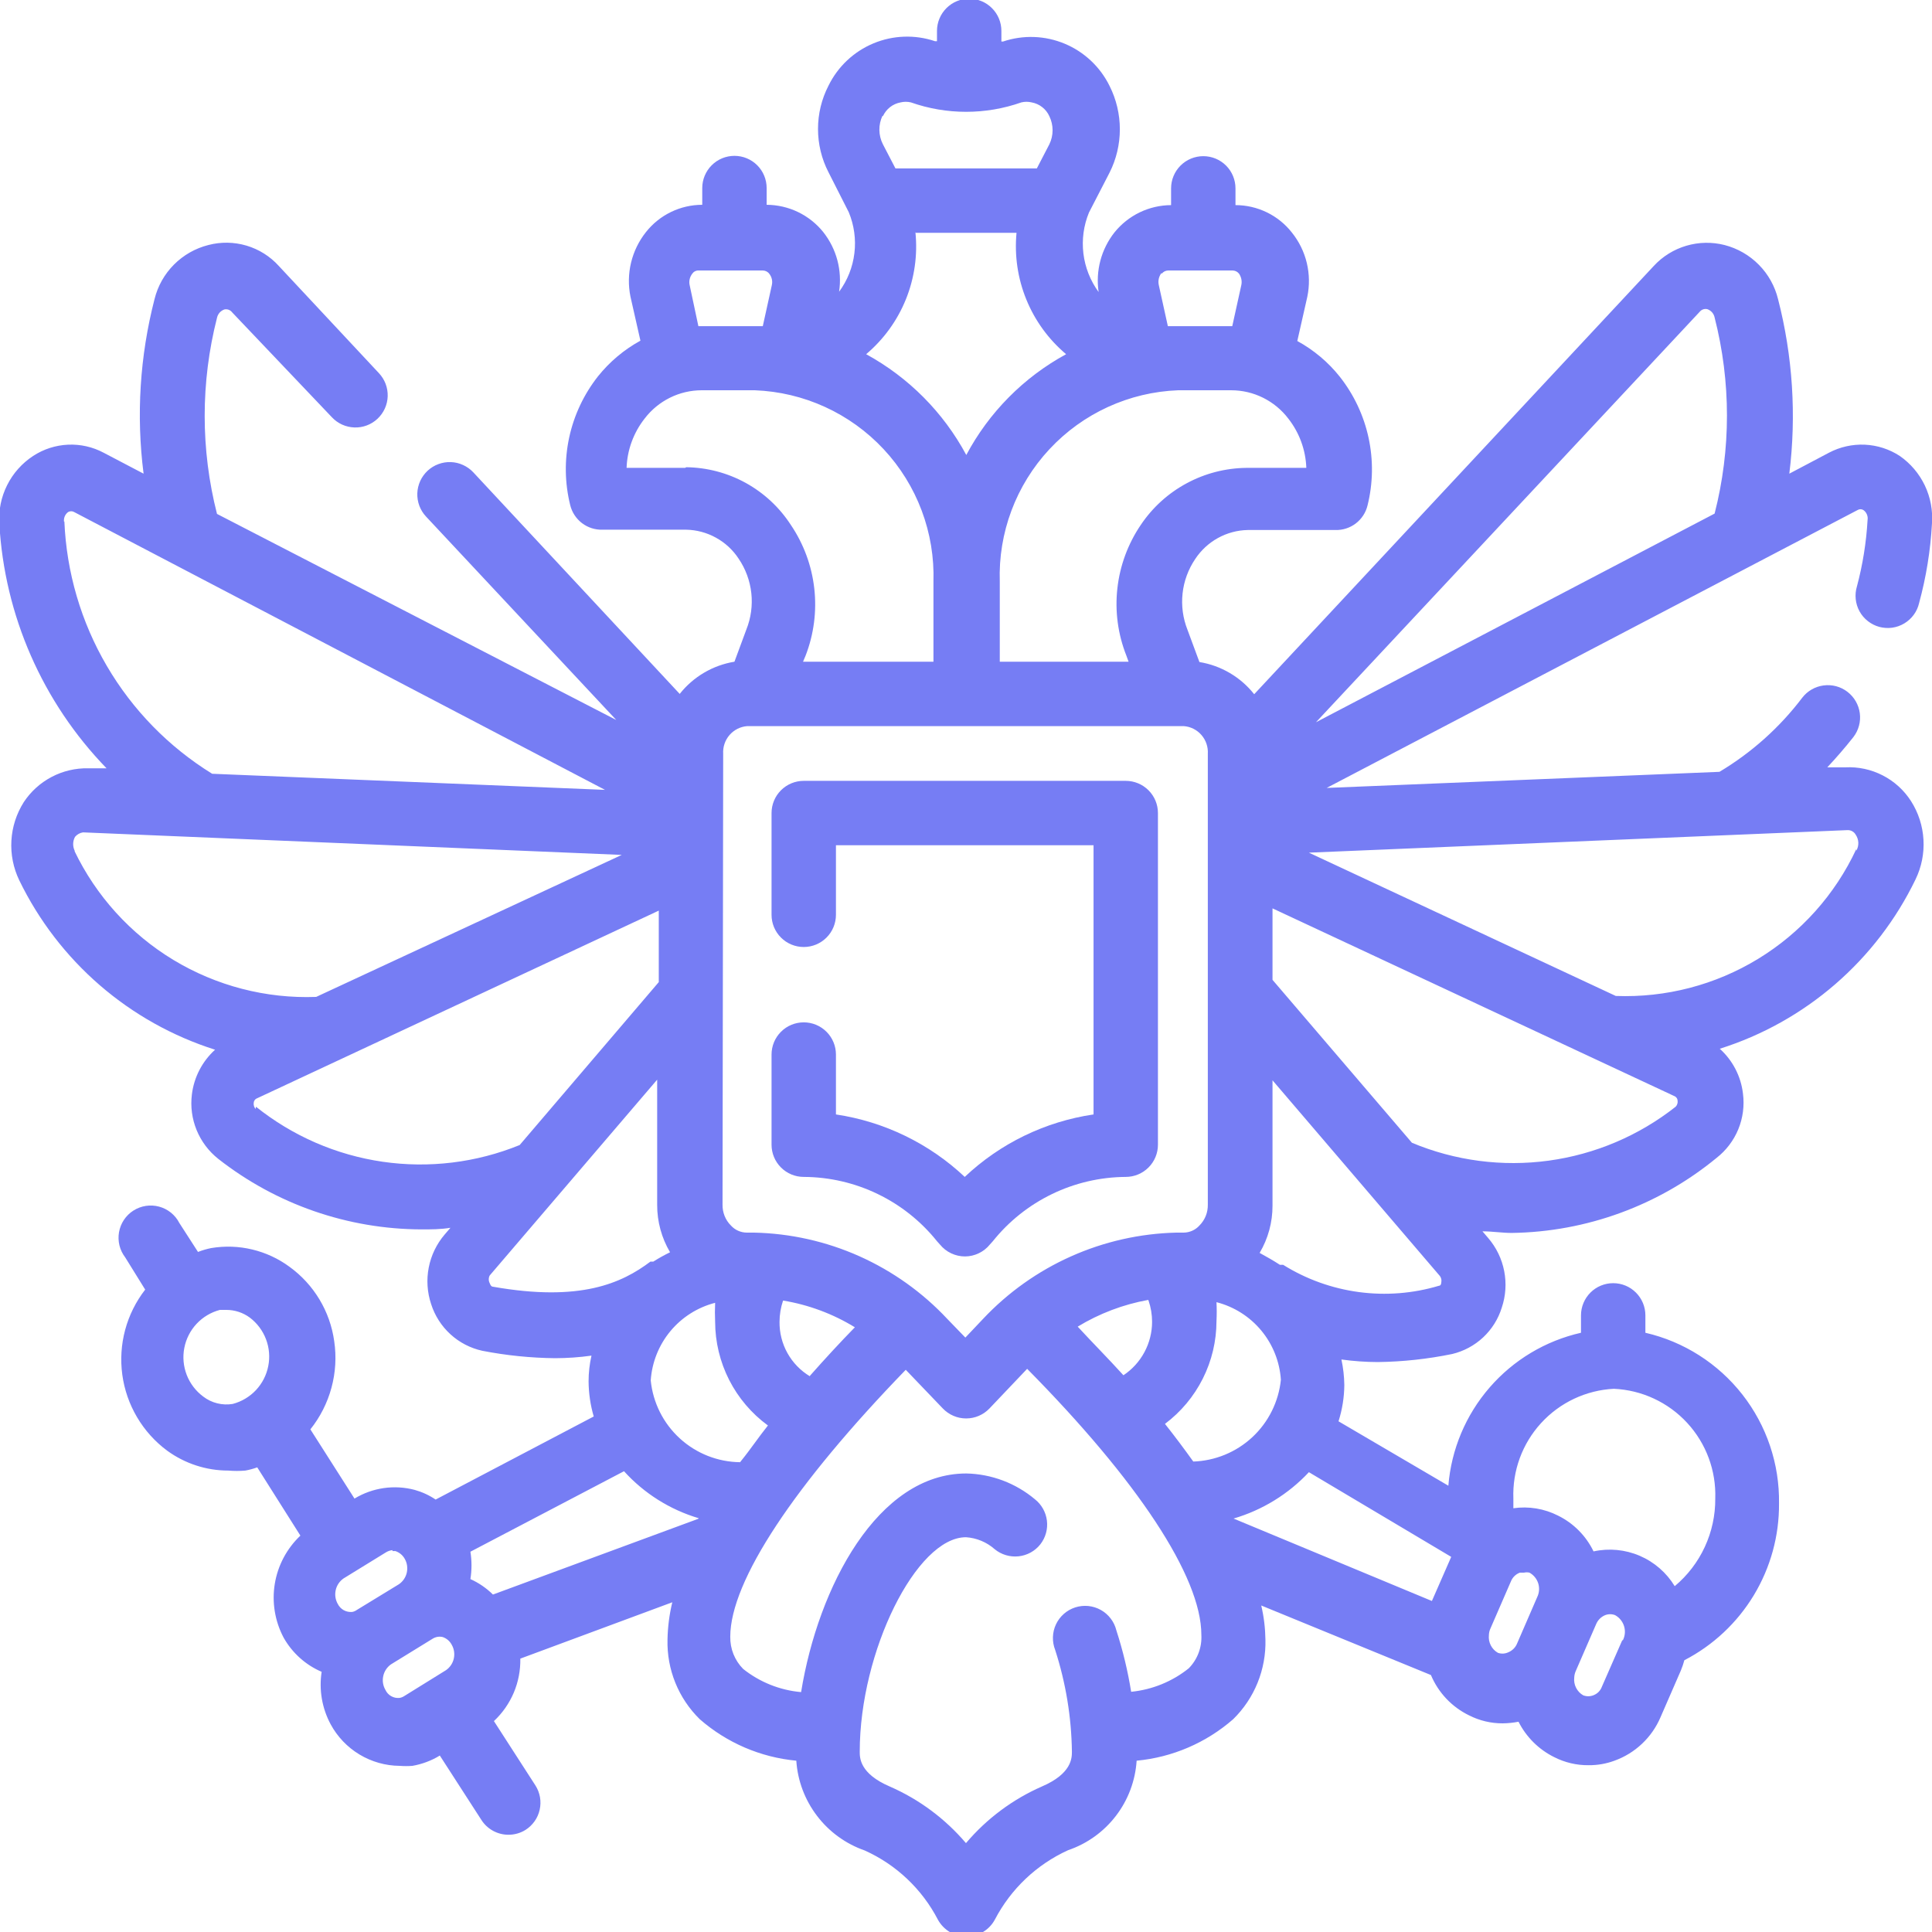 <?xml version="1.0" encoding="UTF-8"?> <svg xmlns="http://www.w3.org/2000/svg" width="60" height="60" viewBox="0 0 60 60" fill="none"><g clip-path="url(#clip0_2069_209)"><path d="M57.309 23.83H56.749C57.029 23.53 57.299 23.22 57.559 22.89C57.721 22.679 57.793 22.413 57.758 22.149C57.723 21.886 57.585 21.647 57.374 21.485C57.164 21.323 56.897 21.252 56.634 21.287C56.37 21.321 56.131 21.459 55.969 21.67C55.268 22.594 54.395 23.375 53.399 23.97L41.2 24.47L57.689 15.84C57.716 15.823 57.748 15.814 57.779 15.814C57.811 15.814 57.842 15.823 57.869 15.84C57.918 15.874 57.956 15.922 57.978 15.976C58.001 16.031 58.009 16.091 57.999 16.15C57.959 16.846 57.849 17.536 57.669 18.21C57.63 18.338 57.617 18.473 57.631 18.607C57.645 18.74 57.685 18.869 57.75 18.987C57.815 19.104 57.903 19.208 58.009 19.29C58.115 19.373 58.236 19.434 58.365 19.469C58.495 19.503 58.63 19.512 58.763 19.494C58.896 19.475 59.024 19.43 59.139 19.361C59.254 19.292 59.354 19.201 59.434 19.092C59.513 18.984 59.569 18.861 59.599 18.73C59.819 17.923 59.953 17.095 59.999 16.26C60.029 15.853 59.953 15.446 59.778 15.078C59.602 14.709 59.334 14.393 58.999 14.16C58.675 13.948 58.3 13.828 57.913 13.81C57.526 13.793 57.142 13.879 56.799 14.06L55.569 14.71C55.793 12.897 55.675 11.059 55.219 9.29C55.12 8.886 54.914 8.516 54.621 8.221C54.329 7.925 53.962 7.714 53.559 7.61C53.168 7.51 52.757 7.518 52.37 7.632C51.983 7.746 51.633 7.963 51.359 8.26L38.95 21.56C38.527 21.026 37.921 20.67 37.249 20.56L36.879 19.56C36.737 19.202 36.684 18.814 36.726 18.43C36.767 18.047 36.903 17.679 37.119 17.36C37.298 17.089 37.539 16.866 37.823 16.709C38.107 16.552 38.425 16.466 38.749 16.46H41.469C41.698 16.467 41.922 16.395 42.104 16.257C42.286 16.118 42.415 15.922 42.469 15.7C42.641 15.012 42.652 14.294 42.503 13.6C42.354 12.907 42.048 12.257 41.609 11.7C41.248 11.246 40.799 10.869 40.289 10.59L40.599 9.22C40.672 8.872 40.666 8.512 40.584 8.166C40.501 7.82 40.342 7.497 40.119 7.22C39.911 6.955 39.645 6.741 39.342 6.594C39.039 6.447 38.706 6.37 38.369 6.37V5.85C38.369 5.585 38.264 5.33 38.077 5.143C37.889 4.955 37.635 4.85 37.369 4.85C37.104 4.85 36.85 4.955 36.662 5.143C36.475 5.33 36.369 5.585 36.369 5.85V6.37C36.031 6.372 35.698 6.449 35.393 6.596C35.089 6.743 34.821 6.956 34.609 7.22C34.406 7.479 34.257 7.776 34.173 8.094C34.089 8.412 34.07 8.744 34.119 9.07C33.862 8.719 33.699 8.307 33.646 7.874C33.594 7.442 33.653 7.003 33.819 6.6L34.459 5.36C34.669 4.943 34.778 4.482 34.778 4.015C34.778 3.548 34.669 3.087 34.459 2.67C34.169 2.078 33.673 1.611 33.064 1.357C32.455 1.103 31.775 1.079 31.149 1.29H31.099V0.96C31.099 0.695 30.994 0.44 30.806 0.253C30.619 0.065 30.365 -0.04 30.099 -0.04C29.834 -0.04 29.58 0.065 29.392 0.253C29.205 0.44 29.099 0.695 29.099 0.96V1.28H29.039C28.414 1.069 27.734 1.093 27.125 1.347C26.516 1.601 26.02 2.068 25.73 2.66C25.515 3.076 25.404 3.537 25.404 4.005C25.404 4.473 25.515 4.934 25.73 5.35L26.359 6.59C26.526 6.993 26.587 7.432 26.534 7.864C26.482 8.297 26.318 8.709 26.059 9.06C26.108 8.734 26.09 8.402 26.006 8.084C25.922 7.766 25.773 7.469 25.569 7.21C25.358 6.946 25.09 6.733 24.786 6.586C24.481 6.439 24.148 6.362 23.809 6.36V5.84C23.809 5.575 23.704 5.32 23.517 5.133C23.329 4.945 23.075 4.84 22.809 4.84C22.544 4.84 22.29 4.945 22.102 5.133C21.915 5.32 21.809 5.575 21.809 5.84V6.36C21.473 6.36 21.14 6.437 20.837 6.584C20.534 6.731 20.268 6.945 20.059 7.21C19.839 7.488 19.681 7.811 19.598 8.157C19.515 8.502 19.509 8.862 19.579 9.21L19.889 10.58C19.38 10.859 18.931 11.236 18.569 11.69C18.131 12.247 17.825 12.897 17.676 13.59C17.527 14.284 17.538 15.002 17.709 15.69C17.764 15.912 17.893 16.108 18.075 16.247C18.257 16.385 18.481 16.457 18.709 16.45H21.309C21.634 16.456 21.952 16.542 22.236 16.699C22.52 16.855 22.761 17.079 22.939 17.35C23.156 17.669 23.291 18.037 23.333 18.42C23.375 18.804 23.322 19.192 23.179 19.55L22.809 20.55C22.138 20.66 21.532 21.016 21.109 21.55L14.7 14.67C14.61 14.573 14.501 14.496 14.381 14.441C14.261 14.386 14.132 14.355 14 14.351C13.868 14.346 13.736 14.368 13.613 14.414C13.489 14.46 13.376 14.53 13.279 14.62C13.183 14.71 13.105 14.818 13.05 14.938C12.996 15.058 12.965 15.188 12.96 15.32C12.956 15.451 12.977 15.583 13.023 15.707C13.069 15.83 13.139 15.943 13.229 16.04L19.139 22.36L6.739 15.96C6.229 13.962 6.229 11.868 6.739 9.87C6.752 9.81 6.78 9.755 6.82 9.709C6.86 9.664 6.912 9.63 6.969 9.61C7.014 9.601 7.06 9.604 7.102 9.62C7.145 9.636 7.182 9.664 7.209 9.7L10.309 12.96C10.491 13.154 10.742 13.267 11.008 13.275C11.273 13.284 11.531 13.187 11.724 13.005C11.918 12.823 12.032 12.572 12.04 12.307C12.048 12.041 11.951 11.784 11.769 11.59L8.659 8.26C8.389 7.961 8.042 7.743 7.655 7.628C7.269 7.514 6.859 7.507 6.469 7.61C6.065 7.712 5.696 7.923 5.402 8.218C5.107 8.514 4.899 8.885 4.799 9.29C4.343 11.059 4.227 12.898 4.459 14.71L3.219 14.06C2.879 13.879 2.496 13.792 2.111 13.81C1.725 13.828 1.352 13.948 1.029 14.16C0.684 14.386 0.405 14.699 0.221 15.068C0.036 15.437 -0.047 15.848 -0.021 16.26C0.138 19.112 1.321 21.81 3.309 23.86H2.739C2.345 23.852 1.954 23.944 1.604 24.128C1.255 24.311 0.957 24.58 0.739 24.91C0.511 25.27 0.378 25.681 0.354 26.107C0.329 26.532 0.414 26.956 0.599 27.34C1.203 28.584 2.053 29.691 3.098 30.596C4.143 31.5 5.362 32.182 6.679 32.6C6.28 32.962 6.024 33.455 5.959 33.99C5.912 34.366 5.963 34.747 6.107 35.098C6.251 35.448 6.482 35.755 6.779 35.99C8.58 37.403 10.801 38.173 13.089 38.18C13.389 38.18 13.689 38.18 13.989 38.13L13.809 38.34C13.559 38.633 13.388 38.986 13.315 39.365C13.241 39.743 13.267 40.134 13.389 40.5C13.504 40.86 13.711 41.184 13.99 41.438C14.269 41.693 14.61 41.869 14.979 41.95C15.724 42.095 16.481 42.172 17.239 42.18C17.617 42.179 17.995 42.153 18.369 42.1C18.309 42.362 18.279 42.631 18.279 42.9C18.282 43.269 18.335 43.636 18.439 43.99L13.529 46.57C13.33 46.436 13.111 46.335 12.879 46.27C12.566 46.187 12.238 46.168 11.917 46.214C11.595 46.261 11.287 46.371 11.009 46.54L9.639 44.39C9.944 44.008 10.167 43.568 10.294 43.097C10.422 42.626 10.451 42.133 10.379 41.65C10.315 41.191 10.159 40.75 9.92 40.353C9.681 39.956 9.365 39.612 8.989 39.34C8.644 39.086 8.251 38.904 7.833 38.804C7.416 38.704 6.983 38.689 6.559 38.76C6.42 38.788 6.282 38.828 6.149 38.88L5.569 37.98C5.506 37.856 5.417 37.748 5.309 37.66C5.201 37.573 5.076 37.509 4.941 37.473C4.807 37.437 4.667 37.429 4.53 37.45C4.392 37.471 4.261 37.521 4.144 37.595C4.026 37.67 3.926 37.768 3.849 37.884C3.772 37.999 3.72 38.13 3.696 38.267C3.672 38.403 3.677 38.544 3.71 38.679C3.743 38.813 3.805 38.94 3.889 39.05L4.509 40.05C4.221 40.421 4.009 40.846 3.887 41.3C3.765 41.754 3.735 42.227 3.798 42.693C3.861 43.159 4.017 43.607 4.256 44.012C4.495 44.417 4.812 44.77 5.189 45.05C5.741 45.453 6.406 45.67 7.089 45.67C7.266 45.685 7.443 45.685 7.619 45.67C7.745 45.647 7.869 45.614 7.989 45.57L9.329 47.69C8.908 48.089 8.628 48.614 8.534 49.187C8.44 49.76 8.537 50.347 8.809 50.86C9.076 51.333 9.49 51.706 9.989 51.92C9.902 52.479 10.001 53.052 10.269 53.55C10.478 53.937 10.787 54.26 11.163 54.487C11.54 54.714 11.97 54.836 12.409 54.84C12.543 54.85 12.676 54.85 12.809 54.84C13.11 54.787 13.399 54.679 13.659 54.52L14.95 56.52C15.04 56.661 15.164 56.777 15.311 56.857C15.457 56.937 15.622 56.98 15.79 56.98C15.977 56.98 16.16 56.929 16.319 56.83C16.43 56.76 16.526 56.668 16.602 56.561C16.678 56.453 16.732 56.332 16.76 56.204C16.789 56.076 16.792 55.944 16.77 55.814C16.747 55.685 16.7 55.561 16.629 55.45L15.339 53.45C15.604 53.202 15.814 52.901 15.956 52.567C16.097 52.233 16.166 51.873 16.159 51.51L20.879 49.76C20.787 50.14 20.737 50.529 20.73 50.92C20.718 51.378 20.801 51.834 20.973 52.259C21.145 52.684 21.403 53.069 21.73 53.39C22.569 54.124 23.619 54.576 24.73 54.68C24.771 55.303 24.996 55.899 25.375 56.395C25.753 56.892 26.27 57.265 26.859 57.47C27.836 57.911 28.636 58.669 29.129 59.62C29.217 59.779 29.346 59.912 29.502 60.004C29.659 60.095 29.838 60.142 30.019 60.14C30.2 60.139 30.378 60.09 30.533 59.997C30.688 59.903 30.814 59.77 30.899 59.61C31.396 58.66 32.194 57.904 33.169 57.46C33.76 57.259 34.277 56.888 34.656 56.393C35.036 55.898 35.259 55.302 35.299 54.68C36.41 54.576 37.46 54.124 38.299 53.39C38.626 53.069 38.884 52.684 39.056 52.259C39.228 51.834 39.311 51.378 39.299 50.92C39.294 50.563 39.251 50.208 39.169 49.86L44.439 52.02C44.668 52.566 45.087 53.01 45.619 53.27C45.944 53.436 46.304 53.522 46.669 53.52C46.834 53.518 46.998 53.501 47.159 53.47C47.4 53.947 47.79 54.334 48.269 54.57C48.598 54.737 48.961 54.823 49.329 54.82C49.606 54.823 49.88 54.776 50.139 54.68C50.458 54.565 50.749 54.386 50.995 54.153C51.241 53.921 51.436 53.641 51.569 53.33L52.2 51.88C52.243 51.776 52.28 51.669 52.309 51.56C53.201 51.099 53.948 50.399 54.467 49.54C54.986 48.68 55.257 47.694 55.249 46.69C55.267 45.465 54.865 44.272 54.11 43.307C53.355 42.343 52.293 41.666 51.099 41.39V40.85C51.099 40.585 50.994 40.33 50.806 40.143C50.619 39.955 50.365 39.85 50.099 39.85C49.834 39.85 49.58 39.955 49.392 40.143C49.205 40.33 49.099 40.585 49.099 40.85V41.39C47.996 41.64 47.002 42.235 46.261 43.09C45.52 43.944 45.071 45.013 44.98 46.14L41.569 44.14C41.685 43.774 41.746 43.394 41.749 43.01C41.745 42.744 41.715 42.48 41.659 42.22C42.034 42.272 42.411 42.299 42.789 42.3C43.566 42.29 44.339 42.206 45.099 42.05C45.459 41.964 45.79 41.786 46.06 41.534C46.33 41.281 46.53 40.963 46.639 40.61C46.762 40.244 46.788 39.853 46.714 39.474C46.641 39.096 46.47 38.743 46.219 38.45L46.039 38.24C46.34 38.24 46.65 38.29 46.95 38.29C49.272 38.257 51.515 37.436 53.309 35.96C53.608 35.727 53.841 35.419 53.985 35.069C54.129 34.718 54.178 34.336 54.129 33.96C54.066 33.425 53.81 32.931 53.409 32.57C54.728 32.154 55.947 31.472 56.992 30.568C58.038 29.663 58.888 28.555 59.489 27.31C59.675 26.927 59.76 26.502 59.735 26.077C59.711 25.651 59.578 25.239 59.349 24.88C59.132 24.541 58.829 24.265 58.47 24.081C58.112 23.897 57.712 23.81 57.309 23.83ZM37.059 45.39C36.779 45 36.489 44.61 36.179 44.22C36.675 43.848 37.077 43.367 37.355 42.813C37.633 42.26 37.778 41.649 37.779 41.03C37.789 40.833 37.789 40.636 37.779 40.44C38.324 40.58 38.811 40.888 39.17 41.321C39.529 41.754 39.742 42.289 39.779 42.85C39.709 43.532 39.394 44.166 38.892 44.633C38.39 45.1 37.735 45.369 37.049 45.39H37.059ZM35.669 40.39C35.742 40.603 35.779 40.825 35.779 41.05C35.779 41.379 35.697 41.702 35.542 41.991C35.387 42.281 35.163 42.528 34.889 42.71C34.419 42.19 33.939 41.71 33.469 41.2C34.142 40.791 34.885 40.51 35.659 40.37L35.669 40.39ZM52.779 9.69C52.807 9.654 52.844 9.626 52.886 9.61C52.929 9.594 52.975 9.591 53.019 9.6C53.077 9.62 53.129 9.654 53.169 9.699C53.209 9.745 53.237 9.8 53.249 9.86C53.76 11.858 53.76 13.952 53.249 15.95L40.869 22.43L52.779 9.69ZM38.709 14.53C38.06 14.537 37.422 14.701 36.851 15.01C36.279 15.318 35.791 15.761 35.429 16.3C35.029 16.889 34.779 17.567 34.701 18.274C34.622 18.982 34.718 19.698 34.98 20.36L35.049 20.55H31.049V18.07C30.998 16.547 31.552 15.066 32.591 13.951C33.629 12.836 35.067 12.177 36.589 12.12H38.239C38.582 12.121 38.92 12.2 39.227 12.353C39.534 12.506 39.802 12.727 40.01 13C40.353 13.438 40.549 13.973 40.569 14.53H38.709ZM28.439 7.23H31.569C31.502 7.936 31.606 8.648 31.875 9.305C32.143 9.962 32.567 10.543 33.109 11C31.792 11.717 30.714 12.806 30.009 14.13C29.298 12.807 28.218 11.72 26.899 11C27.443 10.54 27.867 9.955 28.134 9.294C28.4 8.634 28.502 7.918 28.429 7.21L28.439 7.23ZM36.079 8.5C36.103 8.469 36.133 8.445 36.168 8.427C36.203 8.41 36.241 8.401 36.279 8.4H38.279C38.318 8.401 38.356 8.41 38.391 8.427C38.425 8.445 38.456 8.469 38.48 8.5C38.515 8.552 38.54 8.611 38.552 8.673C38.564 8.735 38.563 8.798 38.549 8.86L38.269 10.13H36.269L35.989 8.86C35.974 8.795 35.972 8.727 35.986 8.661C36 8.595 36.029 8.533 36.069 8.48L36.079 8.5ZM27.419 3.61C27.469 3.499 27.546 3.402 27.641 3.327C27.737 3.252 27.85 3.202 27.969 3.18C28.075 3.155 28.184 3.155 28.289 3.18C29.399 3.57 30.609 3.57 31.719 3.18C31.825 3.155 31.934 3.155 32.039 3.18C32.159 3.202 32.272 3.252 32.367 3.327C32.463 3.402 32.539 3.499 32.589 3.61C32.655 3.746 32.689 3.894 32.689 4.045C32.689 4.196 32.655 4.344 32.589 4.48L32.2 5.23H27.809L27.419 4.48C27.349 4.342 27.312 4.191 27.31 4.036C27.308 3.882 27.342 3.729 27.409 3.59L27.419 3.61ZM21.419 8.86C21.404 8.798 21.404 8.733 21.418 8.671C21.432 8.608 21.46 8.55 21.499 8.5C21.52 8.468 21.548 8.443 21.581 8.425C21.615 8.408 21.652 8.399 21.689 8.4H23.689C23.728 8.401 23.766 8.41 23.801 8.427C23.835 8.445 23.866 8.469 23.889 8.5C23.929 8.55 23.957 8.608 23.971 8.671C23.985 8.733 23.984 8.798 23.969 8.86L23.689 10.13H21.689L21.419 8.86ZM21.279 14.53H19.459C19.479 13.973 19.675 13.438 20.019 13C20.227 12.727 20.495 12.506 20.802 12.353C21.109 12.2 21.447 12.121 21.789 12.12H23.439C24.963 12.177 26.402 12.835 27.442 13.95C28.482 15.065 29.038 16.546 28.989 18.07V20.55H24.939L25.019 20.36C25.276 19.696 25.368 18.98 25.288 18.273C25.208 17.567 24.958 16.889 24.559 16.3C24.207 15.757 23.726 15.31 23.159 14.997C22.592 14.685 21.957 14.518 21.309 14.51L21.279 14.53ZM22.459 23.41C22.446 23.197 22.517 22.987 22.657 22.826C22.798 22.664 22.996 22.565 23.209 22.55H36.76C36.973 22.565 37.171 22.664 37.312 22.826C37.452 22.987 37.523 23.197 37.51 23.41V37.41C37.512 37.53 37.491 37.65 37.446 37.762C37.401 37.873 37.334 37.975 37.249 38.06C37.187 38.129 37.112 38.183 37.028 38.221C36.943 38.259 36.852 38.279 36.76 38.28H36.529C35.402 38.307 34.291 38.558 33.261 39.018C32.231 39.478 31.302 40.138 30.529 40.96L29.98 41.54L29.419 40.96C28.648 40.136 27.72 39.475 26.69 39.014C25.66 38.554 24.548 38.304 23.419 38.28H23.189C23.097 38.279 23.006 38.259 22.921 38.221C22.837 38.183 22.762 38.129 22.7 38.06C22.614 37.975 22.547 37.873 22.503 37.762C22.458 37.65 22.437 37.53 22.439 37.41L22.459 23.41ZM22.989 45.41C22.294 45.404 21.626 45.141 21.113 44.672C20.6 44.203 20.278 43.562 20.209 42.87C20.247 42.309 20.46 41.774 20.819 41.341C21.178 40.908 21.665 40.6 22.209 40.46C22.2 40.657 22.2 40.853 22.209 41.05C22.211 41.678 22.36 42.296 22.645 42.856C22.93 43.415 23.343 43.9 23.849 44.27C23.559 44.63 23.309 45.01 22.999 45.39L22.989 45.41ZM25.149 42.74C24.859 42.565 24.619 42.317 24.454 42.02C24.289 41.724 24.205 41.389 24.209 41.05C24.21 40.825 24.247 40.603 24.319 40.39C25.109 40.52 25.866 40.802 26.549 41.22C26.089 41.69 25.619 42.2 25.159 42.72L25.149 42.74ZM1.989 16.21C1.98 16.151 1.988 16.091 2.01 16.037C2.033 15.982 2.071 15.934 2.119 15.9C2.147 15.885 2.178 15.877 2.209 15.877C2.241 15.877 2.272 15.885 2.299 15.9L18.789 24.53L6.589 24.03C5.241 23.198 4.118 22.049 3.318 20.682C2.517 19.315 2.065 17.773 1.999 16.19L1.989 16.21ZM2.329 26.44C2.292 26.371 2.272 26.294 2.272 26.215C2.272 26.136 2.292 26.059 2.329 25.99C2.393 25.914 2.482 25.864 2.579 25.85L19.309 26.55L9.819 30.96C8.261 31.017 6.721 30.618 5.386 29.812C4.052 29.005 2.983 27.826 2.309 26.42L2.329 26.44ZM7.939 34.44C7.916 34.415 7.898 34.385 7.888 34.352C7.877 34.319 7.875 34.284 7.879 34.25C7.881 34.223 7.889 34.197 7.903 34.175C7.917 34.152 7.936 34.133 7.959 34.12L20.459 28.28V30.5L16.139 35.56C14.792 36.109 13.322 36.288 11.883 36.079C10.443 35.87 9.085 35.28 7.949 34.37L7.939 34.44ZM15.309 39.96C15.249 39.96 15.219 39.88 15.209 39.85C15.189 39.813 15.179 39.772 15.179 39.73C15.179 39.688 15.189 39.647 15.209 39.61L20.409 33.53V37.42C20.408 37.937 20.546 38.445 20.809 38.89C20.631 38.977 20.457 39.074 20.289 39.18H20.2C19.309 39.85 18.029 40.44 15.309 39.96ZM21.679 47.17L15.309 49.52C15.106 49.32 14.869 49.157 14.609 49.04C14.654 48.758 14.654 48.471 14.609 48.19L19.379 45.69C20.004 46.38 20.807 46.885 21.7 47.15L21.679 47.17ZM12.179 48.17H12.279C12.403 48.211 12.506 48.297 12.569 48.41C12.644 48.54 12.666 48.694 12.633 48.84C12.6 48.986 12.513 49.115 12.389 49.2L11.079 50C11.038 50.03 10.99 50.05 10.939 50.06C10.848 50.069 10.756 50.05 10.675 50.006C10.595 49.961 10.53 49.893 10.489 49.81C10.415 49.68 10.393 49.526 10.426 49.38C10.459 49.234 10.546 49.105 10.669 49.02L11.969 48.22C12.038 48.174 12.117 48.146 12.2 48.14L12.179 48.17ZM6.309 43.37C6.08 43.199 5.903 42.967 5.799 42.7C5.696 42.433 5.669 42.143 5.724 41.861C5.778 41.58 5.911 41.32 6.106 41.111C6.302 40.902 6.553 40.753 6.829 40.68H7.029C7.292 40.68 7.548 40.764 7.759 40.92C7.986 41.092 8.16 41.325 8.261 41.591C8.362 41.857 8.387 42.146 8.331 42.425C8.276 42.705 8.144 42.963 7.949 43.171C7.754 43.378 7.505 43.527 7.229 43.6C7.069 43.627 6.904 43.621 6.745 43.581C6.587 43.542 6.439 43.47 6.309 43.37ZM12.559 52.67C12.514 52.7 12.463 52.721 12.409 52.73C12.319 52.74 12.228 52.721 12.149 52.676C12.07 52.632 12.007 52.563 11.969 52.48C11.894 52.351 11.87 52.198 11.902 52.052C11.933 51.906 12.018 51.777 12.139 51.69L13.439 50.89C13.485 50.862 13.536 50.843 13.589 50.834C13.643 50.825 13.697 50.828 13.749 50.84C13.87 50.881 13.97 50.967 14.029 51.08C14.104 51.21 14.126 51.364 14.093 51.51C14.06 51.656 13.973 51.785 13.849 51.87L12.559 52.67ZM36.919 51.81C36.406 52.222 35.784 52.475 35.129 52.54C35.025 51.892 34.871 51.254 34.669 50.63C34.636 50.497 34.576 50.372 34.493 50.264C34.41 50.155 34.305 50.064 34.186 49.998C34.066 49.931 33.934 49.89 33.798 49.876C33.661 49.863 33.524 49.877 33.393 49.919C33.263 49.961 33.142 50.029 33.039 50.12C32.937 50.21 32.853 50.32 32.795 50.444C32.736 50.568 32.704 50.703 32.7 50.839C32.695 50.976 32.719 51.113 32.769 51.24C33.099 52.261 33.275 53.327 33.289 54.4C33.289 54.59 33.289 55.08 32.359 55.48C31.449 55.879 30.642 56.481 29.999 57.24C29.353 56.481 28.543 55.879 27.629 55.48C26.699 55.08 26.7 54.59 26.7 54.4C26.7 51.29 28.459 47.74 29.999 47.74C30.329 47.762 30.642 47.892 30.889 48.11C30.992 48.195 31.11 48.258 31.238 48.296C31.365 48.334 31.499 48.347 31.631 48.333C31.763 48.319 31.891 48.279 32.008 48.215C32.124 48.151 32.227 48.064 32.309 47.96C32.472 47.752 32.545 47.487 32.513 47.225C32.481 46.963 32.347 46.724 32.139 46.56C31.541 46.059 30.79 45.776 30.009 45.76C27.259 45.76 25.409 49.28 24.879 52.55C24.222 52.492 23.596 52.242 23.079 51.83C22.949 51.699 22.847 51.542 22.778 51.371C22.709 51.199 22.676 51.015 22.679 50.83C22.679 49.1 24.679 46.1 28.129 42.54L29.279 43.74C29.373 43.838 29.485 43.917 29.61 43.97C29.735 44.024 29.869 44.051 30.004 44.051C30.14 44.051 30.274 44.024 30.399 43.97C30.524 43.917 30.636 43.838 30.73 43.74L31.899 42.51C35.309 45.96 37.309 48.96 37.309 50.77C37.32 50.961 37.291 51.152 37.224 51.331C37.157 51.51 37.053 51.673 36.919 51.81ZM46.519 51.33C46.424 51.276 46.347 51.195 46.297 51.097C46.247 50.999 46.227 50.889 46.239 50.78C46.241 50.707 46.258 50.636 46.289 50.57L46.919 49.12C46.944 49.056 46.981 48.998 47.029 48.95C47.078 48.901 47.136 48.864 47.2 48.84H47.329C47.385 48.827 47.444 48.827 47.499 48.84C47.629 48.912 47.726 49.031 47.771 49.172C47.815 49.313 47.804 49.467 47.739 49.6L47.119 51.03C47.095 51.092 47.059 51.149 47.013 51.197C46.966 51.245 46.911 51.284 46.849 51.31C46.798 51.335 46.743 51.349 46.687 51.353C46.63 51.356 46.573 51.349 46.519 51.33ZM50.389 50.92L49.749 52.38C49.727 52.442 49.691 52.498 49.645 52.545C49.598 52.592 49.541 52.627 49.48 52.65C49.38 52.688 49.269 52.688 49.169 52.65C49.074 52.596 48.997 52.515 48.947 52.417C48.897 52.319 48.877 52.209 48.889 52.1C48.892 52.027 48.909 51.956 48.939 51.89L49.569 50.44C49.595 50.377 49.633 50.32 49.681 50.272C49.729 50.224 49.786 50.186 49.849 50.16C49.949 50.121 50.06 50.121 50.159 50.16C50.296 50.236 50.397 50.363 50.44 50.513C50.483 50.662 50.465 50.823 50.389 50.96V50.92ZM50.119 43.13C50.988 43.169 51.806 43.549 52.395 44.187C52.985 44.826 53.299 45.671 53.269 46.54C53.273 47.058 53.162 47.571 52.944 48.041C52.727 48.511 52.407 48.928 52.01 49.26C51.754 48.84 51.374 48.51 50.922 48.316C50.471 48.123 49.97 48.075 49.489 48.18C49.256 47.698 48.869 47.307 48.389 47.07C47.961 46.852 47.475 46.771 46.999 46.84C46.999 46.74 46.999 46.64 46.999 46.54C46.967 45.675 47.276 44.833 47.86 44.195C48.444 43.557 49.255 43.174 50.119 43.13ZM45.069 48.35L44.469 49.72L38.309 47.16C39.204 46.898 40.012 46.401 40.649 45.72L45.069 48.35ZM44.76 39.83C44.76 39.83 44.759 39.93 44.689 39.93C43.883 40.172 43.034 40.238 42.199 40.126C41.365 40.014 40.564 39.726 39.849 39.28H39.749C39.549 39.15 39.339 39.03 39.119 38.91C39.383 38.465 39.521 37.957 39.519 37.44V33.55L44.719 39.63C44.74 39.659 44.754 39.691 44.761 39.726C44.768 39.76 44.767 39.796 44.76 39.83ZM52.039 34.37C50.898 35.27 49.537 35.848 48.097 36.045C46.657 36.242 45.19 36.05 43.849 35.49L39.519 30.43V28.21L52.019 34.05C52.042 34.063 52.062 34.082 52.076 34.105C52.09 34.127 52.098 34.153 52.099 34.18C52.104 34.214 52.102 34.249 52.091 34.282C52.081 34.315 52.063 34.345 52.039 34.37ZM57.649 26.37C56.991 27.781 55.931 28.966 54.602 29.777C53.274 30.588 51.735 30.989 50.179 30.93L40.649 26.48L57.379 25.78C57.43 25.779 57.48 25.791 57.524 25.816C57.568 25.84 57.604 25.876 57.629 25.92C57.679 25.993 57.708 26.079 57.712 26.167C57.715 26.256 57.694 26.343 57.649 26.42V26.37Z" fill="#767DF4"></path><path d="M24.971 36.55C25.765 36.555 26.548 36.737 27.262 37.083C27.977 37.429 28.605 37.93 29.101 38.55L29.191 38.65C29.285 38.766 29.404 38.859 29.539 38.923C29.674 38.987 29.822 39.02 29.971 39.02C30.119 39.019 30.264 38.985 30.397 38.921C30.531 38.857 30.648 38.765 30.741 38.65L30.831 38.55C31.327 37.93 31.955 37.429 32.67 37.083C33.384 36.737 34.167 36.555 34.961 36.55C35.226 36.55 35.48 36.445 35.668 36.257C35.856 36.07 35.961 35.815 35.961 35.55V25.25C35.961 24.985 35.856 24.73 35.668 24.543C35.48 24.355 35.226 24.25 34.961 24.25H24.961C24.696 24.25 24.441 24.355 24.254 24.543C24.066 24.73 23.961 24.985 23.961 25.25V28.41C23.961 28.675 24.066 28.93 24.254 29.117C24.441 29.305 24.696 29.41 24.961 29.41C25.226 29.41 25.48 29.305 25.668 29.117C25.856 28.93 25.961 28.675 25.961 28.41V26.25H33.961V34.61C32.46 34.83 31.063 35.508 29.961 36.55C28.857 35.511 27.461 34.834 25.961 34.61V32.75C25.961 32.485 25.856 32.23 25.668 32.043C25.48 31.855 25.226 31.75 24.961 31.75C24.696 31.75 24.441 31.855 24.254 32.043C24.066 32.23 23.961 32.485 23.961 32.75V35.55C23.961 35.815 24.066 36.07 24.254 36.257C24.441 36.445 24.696 36.55 24.961 36.55H24.971Z" fill="#767DF4"></path></g><defs><clipPath id="clip0_2069_209"><rect width="60" height="60" fill="white"></rect></clipPath></defs></svg> 